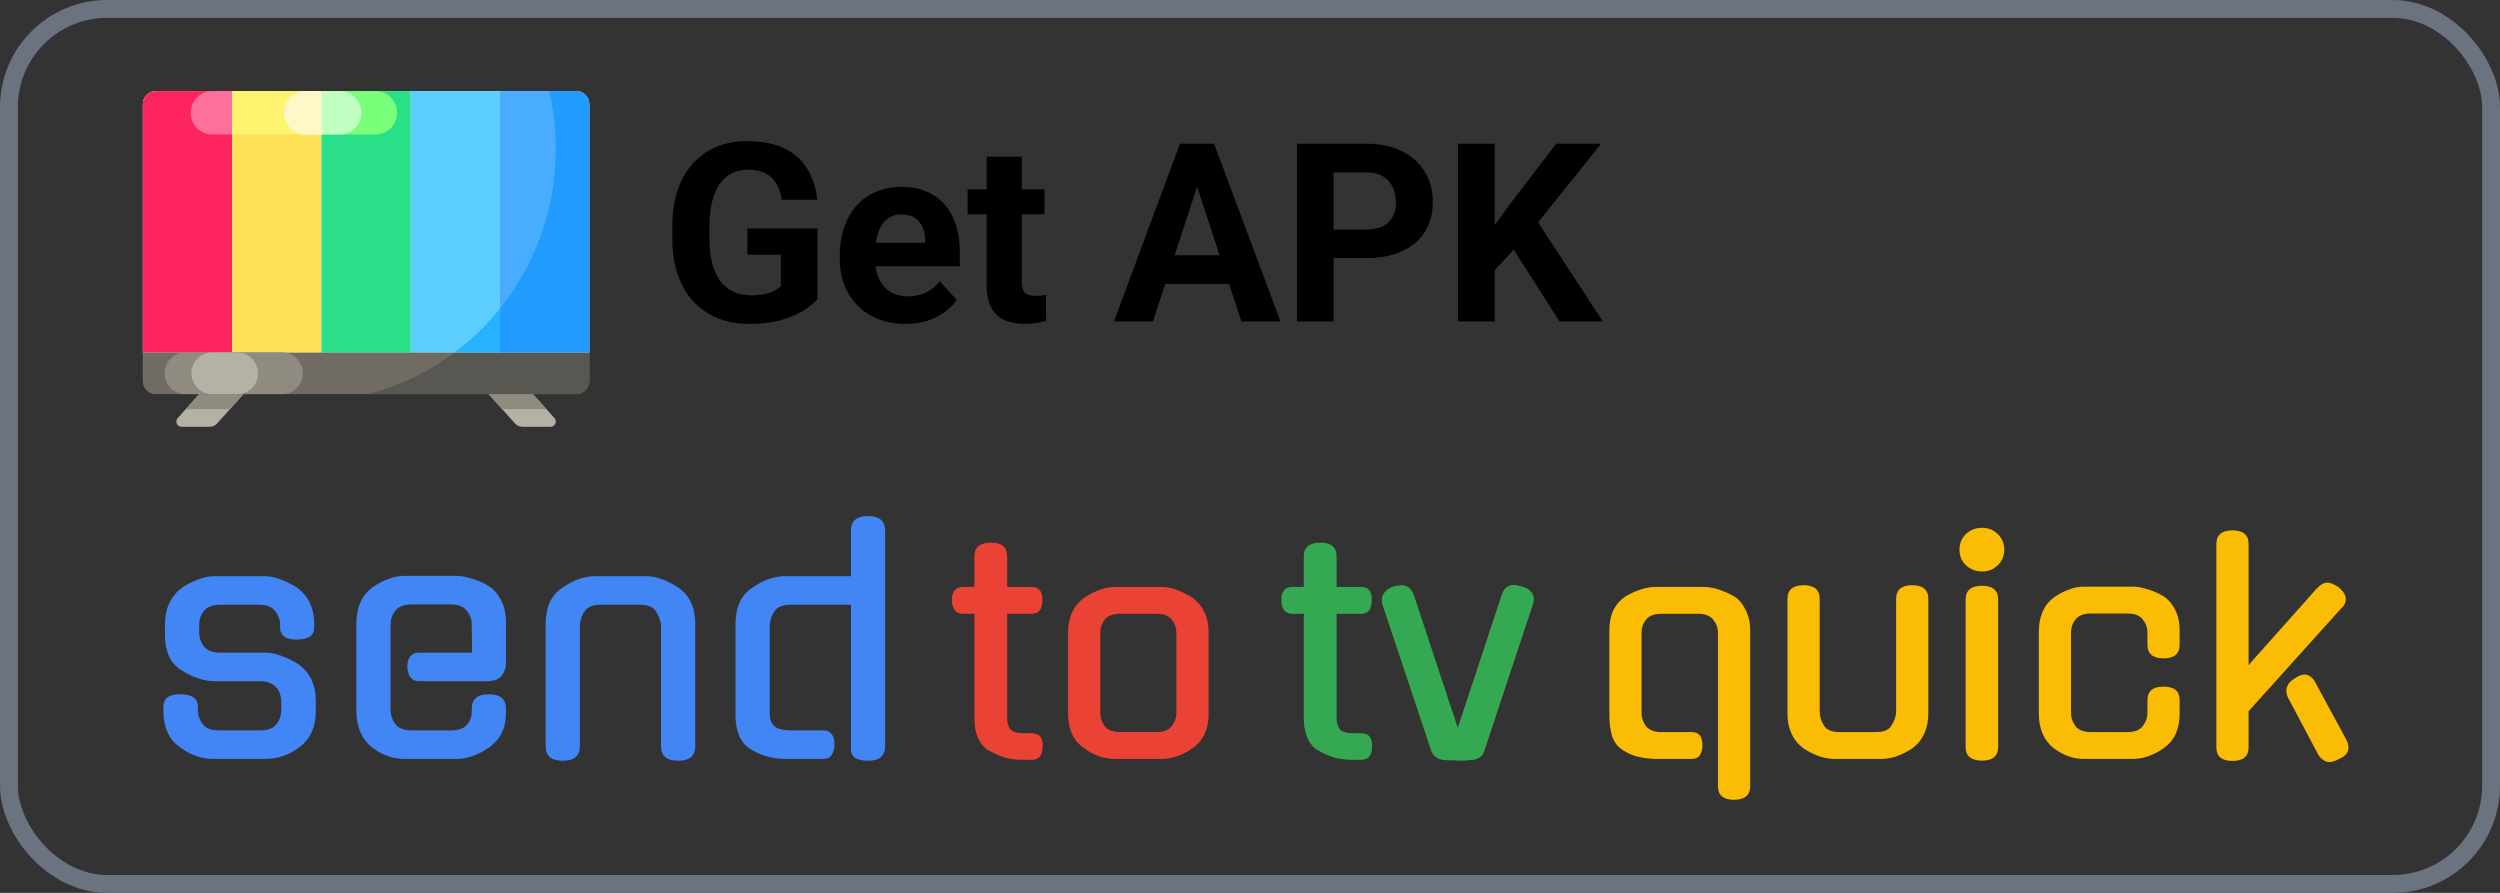 <svg xmlns="http://www.w3.org/2000/svg" width="140" height="50" viewBox="0 0 140 50" fill="none"><rect x="0" y="0" width="140" height="50" fill="#333333" stroke="none"/><rect x="0.5" y="0.5" width="139" height="49" rx="5.5" stroke="#6B7280"></rect><g clip-path="url(#clip0_6972_8461)"><path d="M14.482 21.125L12.164 23.709C12.056 23.83 11.902 23.899 11.741 23.899H10.162C9.914 23.899 9.783 23.6 9.95 23.414L12.004 21.125H14.482Z" fill="#B5B1A4"></path><path d="M26.518 21.125L28.836 23.709C28.944 23.83 29.098 23.899 29.259 23.899H30.838C31.087 23.899 31.217 23.6 31.05 23.414L28.997 21.125H26.518Z" fill="#B5B1A4"></path><path d="M12.881 22.91L14.482 21.125H12.003L10.402 22.91H12.881Z" fill="#8F8B81"></path><path d="M30.598 22.91L28.997 21.125H26.518L28.119 22.91H30.598Z" fill="#8F8B81"></path><path d="M32.268 22.069H8.732C8.328 22.069 8 21.736 8 21.326V5.843C8 5.433 8.328 5.101 8.732 5.101H32.268C32.672 5.101 33 5.433 33 5.843V21.326C33 21.736 32.672 22.069 32.268 22.069Z" fill="#706C64"></path><path d="M32.268 22.069H8.732C8.328 22.069 8 21.736 8 21.326V5.843C8 5.433 8.328 5.101 8.732 5.101H32.268C32.672 5.101 33 5.433 33 5.843V21.326C33 21.736 32.672 22.069 32.268 22.069Z" fill="#706C64"></path><path d="M33 5.843V21.327C33 21.736 32.672 22.069 32.268 22.069H20.629C26.664 20.5 31.125 14.951 31.125 8.346C31.125 7.229 30.998 6.143 30.756 5.101H32.268C32.672 5.101 33 5.434 33 5.843Z" fill="#595751"></path><path d="M33 19.735H8V5.843C8 5.433 8.328 5.101 8.732 5.101H32.268C32.672 5.101 33 5.433 33 5.843V19.735Z" fill="#E8E4D8"></path><path d="M13 19.735H8V5.843C8 5.433 8.328 5.101 8.732 5.101H13V19.735Z" fill="#FE255F"></path><path d="M13 5.101H18V19.735H13V5.101Z" fill="#FFE059"></path><path d="M18 5.101H23V19.735H18V5.101Z" fill="#29E088"></path><path d="M23 5.101H28V19.735H23V5.101Z" fill="#5CCEFF"></path><path d="M33 19.735H28V5.101H32.268C32.672 5.101 33 5.433 33 5.843V19.735Z" fill="#48ACFF"></path><path d="M13 7.53H11.876C11.214 7.53 10.678 6.987 10.678 6.316C10.678 5.645 11.214 5.101 11.876 5.101H13V7.53Z" fill="#FC709B"></path><path d="M13 5.101H18V7.531H13V5.101Z" fill="#FFF370"></path><path d="M22.236 6.316C22.236 6.987 21.7 7.531 21.038 7.531H18V5.101H21.038C21.7 5.101 22.236 5.645 22.236 6.316Z" fill="#79FF79"></path><path d="M19.039 7.531H17.102C16.44 7.531 15.904 6.987 15.904 6.316C15.904 5.645 16.44 5.101 17.102 5.101H19.039C19.701 5.101 20.238 5.645 20.238 6.316C20.238 6.987 19.701 7.531 19.039 7.531Z" fill="#C2FFC2"></path><path d="M18 7.531H17.102C16.44 7.531 15.904 6.987 15.904 6.316C15.904 5.645 16.44 5.101 17.102 5.101H18V7.531Z" fill="#FFF7C7"></path><path d="M33 5.843V19.735H28V17.273C29.954 14.837 31.125 11.73 31.125 8.346C31.125 7.229 30.998 6.143 30.756 5.101H32.268C32.672 5.101 33 5.434 33 5.843Z" fill="#229BFF"></path><path d="M28 17.273V19.735H25.459C26.405 19.026 27.259 18.198 28 17.273Z" fill="#27B2FF"></path><path d="M15.806 22.069H10.37C9.734 22.069 9.219 21.546 9.219 20.902C9.219 20.258 9.734 19.735 10.37 19.735H15.806C16.442 19.735 16.958 20.258 16.958 20.902C16.958 21.546 16.442 22.069 15.806 22.069Z" fill="#8F8B81"></path><path d="M13.297 19.735H11.872C11.236 19.735 10.721 20.258 10.721 20.902C10.721 21.546 11.236 22.069 11.872 22.069H13.297C13.933 22.069 14.449 21.546 14.449 20.902C14.449 20.258 13.933 19.735 13.297 19.735Z" fill="#B5B1A4"></path></g><path d="M45.777 12.798V16.742C45.622 16.929 45.383 17.132 45.06 17.351C44.736 17.565 44.319 17.749 43.809 17.904C43.298 18.059 42.681 18.137 41.956 18.137C41.313 18.137 40.728 18.032 40.199 17.822C39.671 17.608 39.215 17.296 38.832 16.886C38.454 16.476 38.162 15.974 37.957 15.382C37.752 14.785 37.649 14.104 37.649 13.338V12.716C37.649 11.95 37.747 11.269 37.943 10.672C38.144 10.075 38.429 9.571 38.798 9.161C39.167 8.751 39.607 8.439 40.117 8.225C40.628 8.01 41.195 7.903 41.819 7.903C42.685 7.903 43.396 8.045 43.952 8.327C44.508 8.605 44.932 8.993 45.224 9.489C45.52 9.981 45.702 10.546 45.77 11.185H43.781C43.731 10.847 43.635 10.553 43.494 10.303C43.353 10.052 43.15 9.856 42.886 9.715C42.626 9.574 42.289 9.503 41.874 9.503C41.532 9.503 41.227 9.574 40.958 9.715C40.694 9.852 40.47 10.054 40.288 10.323C40.106 10.592 39.967 10.925 39.871 11.321C39.775 11.718 39.727 12.178 39.727 12.702V13.338C39.727 13.857 39.778 14.318 39.878 14.719C39.978 15.115 40.126 15.45 40.322 15.724C40.523 15.992 40.769 16.195 41.06 16.332C41.352 16.469 41.692 16.537 42.079 16.537C42.403 16.537 42.672 16.51 42.886 16.455C43.105 16.4 43.28 16.334 43.412 16.257C43.549 16.175 43.654 16.097 43.727 16.024V14.261H41.853V12.798H45.777ZM50.713 18.137C50.139 18.137 49.624 18.046 49.168 17.863C48.712 17.676 48.325 17.419 48.006 17.091C47.691 16.763 47.45 16.382 47.281 15.949C47.113 15.512 47.028 15.047 47.028 14.555V14.281C47.028 13.721 47.108 13.208 47.268 12.743C47.427 12.278 47.655 11.875 47.951 11.533C48.252 11.191 48.617 10.929 49.045 10.747C49.473 10.56 49.956 10.467 50.494 10.467C51.018 10.467 51.483 10.553 51.889 10.727C52.294 10.9 52.634 11.146 52.907 11.465C53.185 11.784 53.395 12.167 53.536 12.613C53.677 13.055 53.748 13.547 53.748 14.09V14.91H47.869V13.598H51.813V13.447C51.813 13.174 51.763 12.93 51.663 12.716C51.567 12.497 51.422 12.324 51.226 12.196C51.03 12.069 50.779 12.005 50.474 12.005C50.214 12.005 49.991 12.062 49.804 12.176C49.617 12.29 49.464 12.449 49.346 12.654C49.232 12.859 49.145 13.101 49.086 13.379C49.031 13.652 49.004 13.953 49.004 14.281V14.555C49.004 14.851 49.045 15.124 49.127 15.375C49.214 15.626 49.334 15.842 49.489 16.024C49.649 16.207 49.84 16.348 50.063 16.448C50.291 16.549 50.549 16.599 50.836 16.599C51.191 16.599 51.522 16.53 51.827 16.394C52.137 16.252 52.404 16.04 52.627 15.758L53.584 16.797C53.429 17.02 53.217 17.234 52.948 17.439C52.684 17.645 52.365 17.813 51.991 17.945C51.617 18.073 51.191 18.137 50.713 18.137ZM58.492 10.604V11.998H54.185V10.604H58.492ZM55.252 8.778H57.221V15.771C57.221 15.986 57.248 16.15 57.303 16.264C57.362 16.378 57.449 16.457 57.562 16.503C57.676 16.544 57.82 16.564 57.993 16.564C58.116 16.564 58.226 16.56 58.321 16.551C58.422 16.537 58.506 16.523 58.574 16.51L58.581 17.959C58.412 18.014 58.23 18.057 58.034 18.089C57.838 18.121 57.622 18.137 57.385 18.137C56.952 18.137 56.574 18.066 56.25 17.925C55.931 17.779 55.685 17.547 55.512 17.227C55.339 16.909 55.252 16.489 55.252 15.97V8.778ZM67.269 9.749L64.562 18H62.382L66.08 8.047H67.468L67.269 9.749ZM69.519 18L66.805 9.749L66.586 8.047H67.987L71.706 18H69.519ZM69.395 14.295V15.901H64.139V14.295H69.395ZM76.505 14.452H73.969V12.852H76.505C76.897 12.852 77.216 12.789 77.462 12.661C77.708 12.529 77.888 12.347 78.002 12.114C78.116 11.882 78.173 11.62 78.173 11.328C78.173 11.032 78.116 10.756 78.002 10.501C77.888 10.246 77.708 10.041 77.462 9.886C77.216 9.731 76.897 9.653 76.505 9.653H74.68V18H72.629V8.047H76.505C77.284 8.047 77.952 8.188 78.508 8.471C79.068 8.749 79.497 9.134 79.793 9.626C80.089 10.118 80.237 10.681 80.237 11.315C80.237 11.957 80.089 12.513 79.793 12.982C79.497 13.452 79.068 13.814 78.508 14.069C77.952 14.325 77.284 14.452 76.505 14.452ZM83.703 8.047V18H81.652V8.047H83.703ZM89.664 8.047L85.72 12.962L83.443 15.409L83.074 13.468L84.612 11.362L87.148 8.047H89.664ZM87.333 18L84.4 13.399L85.918 12.128L89.76 18H87.333Z" fill="black"></path><path d="M14.899 36.55C15.189 36.55 15.497 36.618 15.822 36.754C16.159 36.879 16.473 37.037 16.763 37.23H16.745C17.047 37.445 17.28 37.723 17.442 38.063C17.605 38.403 17.686 38.811 17.686 39.287V39.797C17.686 40.726 17.373 41.412 16.745 41.854C16.444 42.081 16.136 42.245 15.822 42.347C15.509 42.449 15.201 42.5 14.899 42.5H11.937C11.635 42.5 11.328 42.449 11.014 42.347C10.7 42.245 10.393 42.081 10.091 41.854C9.463 41.423 9.15 40.738 9.15 39.797V39.593C9.15 39.106 9.469 38.868 10.108 38.879C10.758 38.879 11.084 39.117 11.084 39.593V39.78C11.084 40.052 11.171 40.307 11.345 40.545C11.519 40.783 11.827 40.902 12.268 40.902H14.568C15.009 40.902 15.317 40.783 15.491 40.545C15.665 40.307 15.752 40.052 15.752 39.78V39.304C15.752 39.157 15.729 39.015 15.683 38.879C15.648 38.743 15.584 38.624 15.491 38.522C15.398 38.409 15.276 38.318 15.125 38.25C14.974 38.182 14.789 38.148 14.568 38.148H12.024C11.432 38.148 10.811 37.944 10.16 37.536C9.545 37.151 9.237 36.488 9.237 35.547V34.969C9.237 34.516 9.318 34.119 9.481 33.779C9.643 33.428 9.876 33.144 10.178 32.929H10.16C10.451 32.736 10.758 32.578 11.084 32.453C11.409 32.328 11.722 32.266 12.024 32.266H14.812C15.114 32.266 15.421 32.328 15.735 32.453C16.06 32.578 16.374 32.736 16.676 32.929H16.658C16.96 33.144 17.193 33.428 17.355 33.779C17.518 34.119 17.599 34.516 17.599 34.969V35.122C17.599 35.36 17.518 35.536 17.355 35.649C17.193 35.751 16.955 35.808 16.641 35.819C16.002 35.83 15.683 35.598 15.683 35.122V34.986C15.683 34.703 15.59 34.448 15.404 34.221C15.23 33.983 14.928 33.864 14.498 33.864H12.338C11.908 33.864 11.6 33.983 11.415 34.221C11.24 34.448 11.153 34.703 11.153 34.986V35.394C11.153 35.689 11.24 35.955 11.415 36.193C11.6 36.431 11.908 36.55 12.338 36.55H14.899ZM21.872 39.78C21.872 40.052 21.959 40.307 22.133 40.545C22.319 40.783 22.627 40.902 23.056 40.902H25.234C25.664 40.902 25.966 40.8 26.14 40.596C26.326 40.381 26.419 40.137 26.419 39.865V39.678C26.419 39.145 26.738 38.879 27.377 38.879C28.015 38.879 28.335 39.145 28.335 39.678V39.882C28.335 40.358 28.254 40.749 28.091 41.055C27.94 41.361 27.708 41.627 27.394 41.854C26.779 42.285 26.163 42.5 25.547 42.5H22.621C22.005 42.5 21.407 42.285 20.826 41.854C20.547 41.627 20.333 41.344 20.182 41.004C20.031 40.653 19.955 40.25 19.955 39.797V34.952C19.955 34.034 20.245 33.354 20.826 32.912C21.117 32.708 21.413 32.549 21.715 32.436C22.028 32.311 22.33 32.249 22.621 32.249H25.547C25.826 32.249 26.134 32.306 26.471 32.419C26.808 32.521 27.121 32.663 27.412 32.844C27.69 33.037 27.911 33.303 28.074 33.643C28.248 33.983 28.335 34.385 28.335 34.85V37.145C28.335 37.406 28.254 37.638 28.091 37.842C27.94 38.046 27.655 38.148 27.237 38.148H23.474C23.056 38.148 22.836 37.882 22.812 37.349C22.812 36.816 23.033 36.55 23.474 36.55H26.436L26.419 34.969C26.419 34.686 26.326 34.431 26.14 34.204C25.966 33.966 25.664 33.847 25.234 33.847H23.056C22.627 33.847 22.319 33.966 22.133 34.204C21.959 34.431 21.872 34.686 21.872 34.969V39.78ZM32.471 41.786C32.471 42.33 32.151 42.602 31.513 42.602C30.874 42.602 30.554 42.33 30.554 41.786V34.952C30.554 34.487 30.63 34.085 30.781 33.745C30.932 33.405 31.17 33.127 31.495 32.912C32.111 32.481 32.726 32.266 33.342 32.266H36.147C36.739 32.266 37.355 32.481 37.993 32.912C38.621 33.343 38.934 34.023 38.934 34.952V41.786C38.934 42.33 38.615 42.602 37.976 42.602C37.337 42.602 37.018 42.33 37.018 41.786V35.105C37.018 34.81 36.925 34.527 36.739 34.255L36.757 34.272C36.605 34 36.298 33.864 35.833 33.864H33.656C33.179 33.864 32.866 34 32.715 34.272C32.552 34.51 32.471 34.788 32.471 35.105V41.786ZM47.651 33.864H44.289C43.812 33.864 43.499 34 43.348 34.272C43.185 34.51 43.104 34.788 43.104 35.105V40.001C43.104 40.296 43.197 40.522 43.383 40.681C43.569 40.828 43.876 40.902 44.306 40.902H46.1C46.519 40.902 46.728 41.168 46.728 41.701C46.728 41.928 46.675 42.12 46.571 42.279C46.478 42.426 46.321 42.5 46.1 42.5H43.992C43.261 42.5 42.61 42.319 42.041 41.956C41.472 41.616 41.188 40.97 41.188 40.018V34.952C41.188 34.487 41.263 34.085 41.414 33.745C41.565 33.405 41.803 33.127 42.128 32.912C42.744 32.481 43.359 32.266 43.975 32.266H47.651V29.716C47.651 29.172 47.97 28.9 48.609 28.9C49.248 28.9 49.567 29.172 49.567 29.716V41.786C49.567 42.33 49.248 42.602 48.609 42.602C48.365 42.602 48.145 42.562 47.947 42.483C47.75 42.392 47.651 42.2 47.651 41.905V33.864Z" fill="#4285F4"></path><path d="M56.403 34.372V40.196C56.403 40.473 56.463 40.687 56.583 40.836C56.704 40.985 56.961 41.06 57.354 41.06H57.78C58.207 41.06 58.409 41.305 58.387 41.796C58.387 42.297 58.185 42.548 57.78 42.548H57.239C56.889 42.548 56.562 42.505 56.255 42.42C55.949 42.324 55.654 42.191 55.37 42.02V42.036C54.834 41.695 54.567 41.087 54.567 40.212V34.372H53.927C53.534 34.372 53.326 34.121 53.304 33.62C53.304 33.119 53.512 32.868 53.927 32.868H54.567V31.156C54.567 30.644 54.878 30.388 55.501 30.388C56.102 30.388 56.403 30.644 56.403 31.156V32.868H57.764C58.19 32.868 58.392 33.119 58.371 33.62C58.371 34.121 58.169 34.372 57.764 34.372H56.403ZM65.058 32.868C65.343 32.868 65.632 32.927 65.927 33.044C66.233 33.161 66.528 33.311 66.813 33.492H66.796C67.081 33.695 67.299 33.961 67.452 34.292C67.605 34.612 67.682 34.985 67.682 35.412V39.956C67.682 40.831 67.387 41.476 66.796 41.892C66.217 42.297 65.638 42.5 65.058 42.5H62.435C62.151 42.5 61.861 42.452 61.566 42.356C61.271 42.26 60.981 42.105 60.697 41.892C60.107 41.487 59.811 40.841 59.811 39.956V35.412C59.811 34.985 59.888 34.612 60.041 34.292C60.194 33.961 60.413 33.695 60.697 33.492H60.68C60.954 33.311 61.243 33.161 61.55 33.044C61.855 32.927 62.151 32.868 62.435 32.868H65.058ZM64.763 40.996C65.168 40.996 65.452 40.884 65.616 40.66C65.791 40.436 65.878 40.196 65.878 39.94V35.428C65.878 35.161 65.791 34.921 65.616 34.708C65.452 34.484 65.168 34.372 64.763 34.372H62.73C62.325 34.372 62.036 34.484 61.861 34.708C61.697 34.921 61.615 35.161 61.615 35.428V39.94C61.615 40.196 61.697 40.436 61.861 40.66C62.036 40.884 62.325 40.996 62.73 40.996H64.763Z" fill="#EA4335"></path><path d="M74.849 34.372V40.196C74.849 40.473 74.909 40.687 75.03 40.836C75.15 40.985 75.407 41.06 75.8 41.06H76.227C76.653 41.06 76.855 41.305 76.833 41.796C76.833 42.297 76.631 42.548 76.227 42.548H75.686C75.336 42.548 75.008 42.505 74.702 42.42C74.396 42.324 74.1 42.191 73.816 42.02V42.036C73.281 41.695 73.013 41.087 73.013 40.212V34.372H72.373C71.98 34.372 71.772 34.121 71.75 33.62C71.75 33.119 71.958 32.868 72.373 32.868H73.013V31.156C73.013 30.644 73.324 30.388 73.948 30.388C74.549 30.388 74.849 30.644 74.849 31.156V32.868H76.21C76.637 32.868 76.839 33.119 76.817 33.62C76.817 34.121 76.615 34.372 76.21 34.372H74.849ZM81.603 42.596C81.581 42.596 81.553 42.591 81.521 42.58C81.488 42.58 81.455 42.58 81.422 42.58C81.368 42.58 81.291 42.58 81.193 42.58C81.094 42.58 81.001 42.575 80.914 42.564C80.728 42.553 80.57 42.505 80.439 42.42C80.307 42.324 80.214 42.212 80.16 42.084L77.405 33.828C77.35 33.604 77.378 33.407 77.487 33.236C77.607 33.055 77.793 32.921 78.044 32.836C78.121 32.815 78.198 32.799 78.274 32.788C78.35 32.777 78.416 32.772 78.471 32.772C78.81 32.772 79.045 32.953 79.176 33.316L80.373 36.948L81.635 40.756L84.095 33.316C84.215 32.943 84.434 32.756 84.751 32.756C84.871 32.756 85.024 32.783 85.21 32.836C85.494 32.911 85.691 33.039 85.8 33.22C85.909 33.391 85.926 33.593 85.849 33.828L83.111 42.084C83.013 42.383 82.756 42.543 82.341 42.564C82.319 42.564 82.291 42.564 82.258 42.564C82.237 42.575 82.215 42.58 82.193 42.58C82.105 42.591 82.029 42.596 81.963 42.596C81.898 42.596 81.838 42.596 81.783 42.596H81.603Z" fill="#34A853"></path><path d="M92.763 42.5C92.478 42.5 92.172 42.468 91.844 42.404C91.516 42.34 91.21 42.217 90.926 42.036C90.62 41.855 90.407 41.593 90.287 41.252C90.177 40.9 90.123 40.5 90.123 40.052V35.316C90.123 34.868 90.199 34.484 90.352 34.164C90.516 33.844 90.735 33.593 91.008 33.412C91.292 33.241 91.582 33.108 91.877 33.012C92.172 32.916 92.462 32.868 92.746 32.868H95.386C95.67 32.868 95.955 32.916 96.239 33.012C96.534 33.108 96.835 33.241 97.141 33.412C97.403 33.593 97.611 33.849 97.764 34.18C97.928 34.5 98.01 34.879 98.01 35.316V44.02C98.01 44.532 97.709 44.788 97.108 44.788C96.507 44.788 96.206 44.537 96.206 44.036V35.428C96.206 35.161 96.119 34.921 95.944 34.708C95.78 34.484 95.496 34.372 95.091 34.372H93.041C92.637 34.372 92.347 34.484 92.172 34.708C92.008 34.921 91.926 35.161 91.926 35.428V39.94C91.926 40.196 92.008 40.436 92.172 40.66C92.347 40.884 92.637 40.996 93.041 40.996H94.747C95.14 40.996 95.337 41.247 95.337 41.748C95.337 41.961 95.288 42.143 95.189 42.292C95.102 42.431 94.954 42.5 94.747 42.5H92.763ZM107.985 39.956C107.985 40.383 107.909 40.761 107.756 41.092C107.603 41.423 107.384 41.689 107.1 41.892H107.116C106.843 42.073 106.553 42.223 106.247 42.34C105.941 42.447 105.646 42.5 105.362 42.5H102.722C102.449 42.5 102.154 42.447 101.837 42.34C101.53 42.223 101.241 42.073 100.968 41.892H100.984C100.7 41.689 100.481 41.423 100.328 41.092C100.175 40.761 100.099 40.383 100.099 39.956V33.54C100.099 33.028 100.399 32.772 101 32.772C101.602 32.772 101.902 33.028 101.902 33.54V39.828C101.902 40.127 101.979 40.388 102.132 40.612C102.274 40.868 102.569 40.996 103.017 40.996H105.067C105.504 40.996 105.794 40.868 105.936 40.612L105.919 40.628C106.094 40.372 106.182 40.105 106.182 39.828V33.54C106.182 33.028 106.482 32.772 107.084 32.772C107.685 32.772 107.985 33.028 107.985 33.54V39.956ZM111.896 41.828C111.896 42.34 111.594 42.596 110.994 42.596C110.381 42.596 110.075 42.34 110.075 41.828V33.572C110.075 33.06 110.381 32.804 110.994 32.804C111.594 32.804 111.896 33.06 111.896 33.572V41.828ZM112.24 30.788C112.24 31.129 112.119 31.417 111.879 31.652C111.638 31.887 111.343 32.004 110.994 32.004C110.643 32.004 110.343 31.887 110.091 31.652C109.851 31.417 109.731 31.129 109.731 30.788C109.731 30.436 109.851 30.143 110.091 29.908C110.343 29.673 110.643 29.556 110.994 29.556C111.343 29.556 111.638 29.673 111.879 29.908C112.119 30.143 112.24 30.436 112.24 30.788ZM122.06 39.956C122.06 40.831 121.765 41.476 121.175 41.892C120.595 42.297 120.016 42.5 119.437 42.5H116.682C116.102 42.5 115.54 42.297 114.994 41.892C114.731 41.679 114.528 41.412 114.387 41.092C114.244 40.761 114.174 40.383 114.174 39.956V35.396C114.174 34.532 114.446 33.892 114.994 33.476C115.266 33.284 115.545 33.135 115.83 33.028C116.125 32.911 116.409 32.852 116.682 32.852H119.437C119.699 32.852 119.988 32.905 120.306 33.012C120.623 33.108 120.918 33.241 121.191 33.412C121.454 33.593 121.661 33.844 121.815 34.164C121.979 34.484 122.06 34.863 122.06 35.3V36.1C122.06 36.612 121.759 36.868 121.159 36.868C120.557 36.868 120.257 36.612 120.257 36.1V35.412C120.257 35.145 120.169 34.905 119.995 34.692C119.831 34.468 119.546 34.356 119.142 34.356H117.092C116.687 34.356 116.397 34.468 116.223 34.692C116.059 34.905 115.977 35.145 115.977 35.412V39.94C115.977 40.196 116.059 40.436 116.223 40.66C116.397 40.884 116.687 40.996 117.092 40.996H119.142C119.546 40.996 119.831 40.884 119.995 40.66C120.169 40.436 120.257 40.196 120.257 39.94V39.204C120.257 38.703 120.557 38.452 121.159 38.452C121.759 38.452 122.06 38.703 122.06 39.204V39.956ZM125.921 39.828V41.86C125.921 42.361 125.621 42.612 125.019 42.612C124.418 42.612 124.117 42.361 124.117 41.86V30.468C124.117 29.956 124.418 29.7 125.019 29.7C125.621 29.7 125.921 29.956 125.921 30.468V37.252C126.195 36.932 126.495 36.591 126.823 36.228C127.162 35.855 127.495 35.481 127.823 35.108C128.162 34.724 128.495 34.351 128.823 33.988C129.151 33.615 129.457 33.268 129.741 32.948V32.964C129.938 32.74 130.135 32.628 130.332 32.628C130.441 32.628 130.545 32.655 130.643 32.708C130.753 32.751 130.868 32.815 130.987 32.9H130.971C131.233 33.113 131.365 33.327 131.365 33.54C131.365 33.615 131.348 33.7 131.315 33.796C131.283 33.881 131.228 33.956 131.151 34.02L125.921 39.828ZM131.397 41.428C131.474 41.567 131.512 41.711 131.512 41.86C131.512 42.137 131.348 42.345 131.02 42.484C130.802 42.612 130.605 42.676 130.43 42.676C130.31 42.676 130.195 42.633 130.086 42.548C129.976 42.473 129.889 42.377 129.823 42.26L128.184 39.172C128.085 39.012 128.036 38.852 128.036 38.692C128.036 38.425 128.178 38.201 128.462 38.02C128.539 37.967 128.615 37.919 128.692 37.876C128.779 37.833 128.872 37.801 128.971 37.78C129.091 37.759 129.205 37.78 129.315 37.844C129.425 37.908 129.517 37.993 129.594 38.1L131.397 41.428Z" fill="#FBBC04"></path><defs><clipPath id="clip0_6972_8461"><rect width="25" height="19" fill="white" transform="translate(8 5)"></rect></clipPath></defs></svg>
